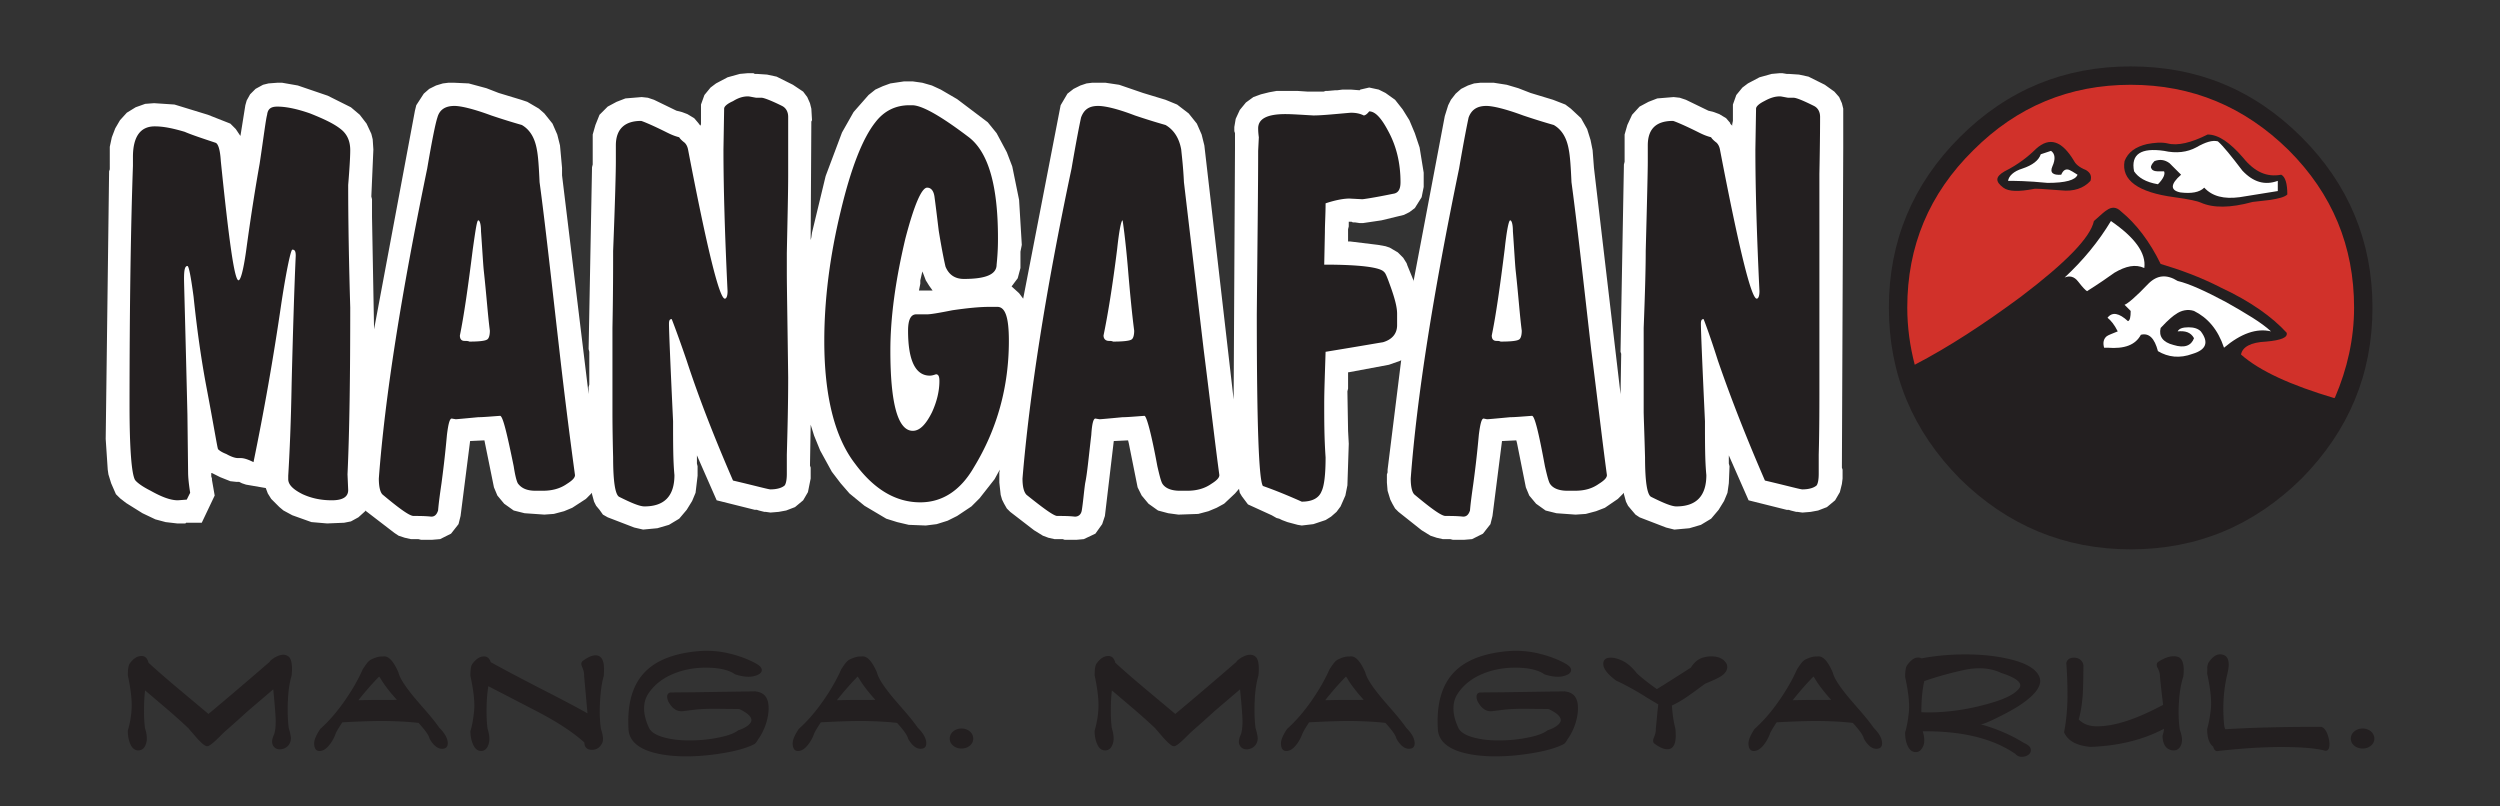 <svg xmlns="http://www.w3.org/2000/svg" height="74.347" width="230.56" xml:space="preserve"><rect width="100%" height="100%" fill="#333333" stroke="none"/><defs><clipPath id="a" clipPathUnits="userSpaceOnUse"><path d="M0 0h1729v557.559H0Z"/></clipPath></defs><g clip-path="url(#a)" transform="matrix(.133 0 0 -.133 9.748 80.28)"><path style="fill:#fff;fill-opacity:1;fill-rule:nonzero;stroke:none" d="m566.277 415.391.953-2.364 1.422-3.781L571 405.48l2.367-3.312h-9.445l.945 4.727v2.351l1.41 6.145zm625.813 129.425-11.35 5.653-6.6 1.426-7.09.468h-1.42l-2.84.469h-2.35l-5.21-.469-8.49-2.363-8.03-4.246-3.78-2.844-4.25-5.183-2.35-6.614v-11.347l-.48-2.352v-.949l-.96.949-.44.469v.469l-2.84 3.308-4.72 2.832-3.8 1.418-3.77.945-15.59 7.559-4.25 1.418-4.23.469-11.36-.938-6.12-2.375-6.16-3.3-5.19-5.665-3.3-7.089-1.89-6.602v-18.906l-.48-1.883-2.35-129.883.47-1.406-.47-28.82v.949l-18.42 156.797-.94 12.285-1.43 7.09-2.36 7.547-4.25 7.558-7.08 6.613-3.78 2.84-8.51 3.301-15.583 4.727-8.496 3.3-8.028 2.375-8.972 1.407h-9.446l-4.257-.469-4.258-1.426-4.727-2.355-3.769-3.309-3.301-4.25-1.895-3.777-2.363-7.559-21.719-114.766v.934l-4.257 10.395-.469 1.425-2.363 3.778-3.77 3.769-5.664 3.313-2.844.945-5.203.938-19.348 2.363h-1.429v8.496l.48 1.906v3.297h1.879l.953-.465h1.418l3.305-.48h2.351l12.754 1.886 15.586 3.778 3.789 1.894 3.77 2.825 4.734 7.558 1.418 7.098v9.902l-2.832 17.481-3.32 9.922-3.77 8.976-4.714 7.559-5.208 6.609-6.613 4.727-4.715 2.355-6.621 1.414-6.133-1.414-.476-.48-6.145.48h-5.66l-3.777-.48H852.5l-5.191-.469h-1.418l-1.422-.469h-10.86l-7.089.469h-14.641l-5.199-.938-5.66-1.414-5.2-1.894-5.191-3.781-4.246-5.184-2.832-6.145-.953-5.671v-2.832l.472-1.418v-10.391l-.941-174.285-20.309 176.179-1.886 7.559-3.313 7.551-5.668 7.078-8.023 6.152-8.043 3.301-15.575 4.727-16.535 5.675-9.437 1.407h-9.449l-3.778-.469-4.254-1.426-4.722-2.355-4.246-3.309-4.723-8.027-25.977-134.133-2.832 3.781L628.16 405l4.25 5.676 1.891 7.078v11.34l.937 4.715-1.879 31.171-4.722 23.157-3.789 9.91-7.078 13.223-6.137 7.558-21.25 16.055-11.344 6.613-6.141 2.832-6.621 1.895-6.609.937h-6.137l-9.437-1.406-5.203-1.895-5.192-2.363-4.719-3.769-10.39-11.817-8.028-14.172-11.343-30.222-9.449-39.2-.469-3.3-.473-1.895.473 82.176.469.949-.469 8.027-.949 3.778-1.883 4.25-2.84 3.777-7.082 4.738-11.328 5.653-6.61 1.426-7.089.468h-1.422l-.938.469h-4.25l-5.199-.469-8.5-2.363-8.031-4.246-3.77-2.844-4.258-5.183-2.375-6.614v-13.699l-.468-.949-1.411 1.887-2.828 3.308-4.73 2.832-3.77 1.418-3.789.945-15.582 7.559-4.238 1.418-4.262.469-11.328-.938-6.141-2.375-6.14-3.3-5.668-5.665-2.844-7.089-1.879-6.602v-20.789l-.476-1.895-2.364-126.086.473-1.902v-22.668l-.473-1.883v-5.675.949l-18.418 151.609v5.188l-1.421 15.593-1.891 7.559-3.301 7.551-5.668 7.078-3.769 3.312-8.043 4.715-4.239 1.426-15.589 4.727-8.512 3.3-12.278 3.313-9.91.469h-4.261l-3.77-.469-4.719-1.426-4.73-2.355-3.778-3.309-5.203-8.027-.929-3.782-28.34-151.601-1.422 77.922v12.285l-.469 1.883 1.41 32.59-.468 7.089-.942 3.778-3.308 7.082-4.719 6.14-6.145 5.196-16.058 8.019-20.781 7.09-10.86 1.895h-3.308l-6.129-.469-3.789-.938-5.192-2.843-3.777-3.778-2.364-4.257-.937-3.301-3.32-20.782v-.468l-.469.468-2.832 4.247-3.781 3.781-15.582 6.14-23.149 7.09-14.168.938-6.144-.469-6.606-2.363-6.14-3.778-4.72-5.195-3.308-5.664-2.355-6.152-1.426-6.614V486.23l-.473-1.406L0 299.211l1.41-21.262.48-3.301 1.891-6.14 3.301-7.57 2.84-2.821 4.246-3.301 11.34-7.082 8.96-4.257 7.09-1.895 8.032-.937h5.668l.472.476h10.864L75.57 260l-1.898 10.871v.938l-.473 1.425v2.364h.473l5.68-2.844 7.078-2.82 4.25-.469h1.89l1.887-.957 2.832-.949 13.703-2.364 1.418-3.769 2.36-3.778 5.668-5.664 2.832-2.363 6.148-3.312 13.223-4.727 10.859-.937 11.797.476 4.73.93 5.192 2.844 4.722 4.246v.48l20.317-15.598 2.832-1.882 4.25-1.407 4.254-.957h5.199l1.879-.48h7.558l5.661.48 7.566 3.778 5.191 6.613 1.422 5.672 6.61 51.953 9.918.469 6.613-32.586 2.371-5.676 4.707-5.664 6.621-4.715 7.551-1.887 13.699-.957 6.61.481 7.089 1.883 5.661 2.363 9.449 6.144 3.777 3.778.477.48v-.968l1.414-5.184 1.422-2.832 2.363-2.832 2.359-3.313 3.309-1.882 18.418-7.083 6.133-1.414 9.918.938 8.031 2.352 7.09 4.257 5.191 6.145 3.777 6.133 2.372 5.683 1.402 11.797v6.621l-.461 1.875v5.672l13.691-31.172 26.446-6.609h1.422l1.418-.469 3.773-.949h.949l3.301-.469 5.672.469 5.187.949 6.149 2.363 5.66 4.715 3.309 5.672 1.89 9.438v7.558l-.476 1.426.476 28.34 2.363-7.551 4.247-10.398 8.042-14.641 6.129-8.035 6.145-7.082 10.383-8.504 15.125-8.977 7.547-2.363 8.031-1.894 11.812-.469 7.547.949 7.571 2.371 6.613 3.301 9.914 6.613 5.664 5.664 10.387 13.223 2.84 5.203.933 1.406-.465-1.875v-7.078l.934-8.527.957-3.301 1.414-2.832 1.887-3.309 2.363-2.355 16.539-12.742 6.137-3.789 3.773-1.407 4.25-.957h5.668l1.422-.48h8.031l5.199.48 8.02 3.778 4.723 6.613 1.886 5.672 6.149 51.953 9.914.469.476-1.895 6.145-30.691 2.816-5.676 4.731-5.664 6.613-4.715 7.09-1.887 7.078-.957 13.695.481 7.09 1.883 5.664 2.363 5.2 2.832 7.55 7.09 2.836 3.301v-.469l.477-2.352 1.414-2.375 4.254-5.672 16.527-7.55 3.301-1.883 1.891-.481 1.89-.937 3.778-1.426 7.082-1.894 2.832-.469 8.035.949 8.504 2.84 3.777 2.355 3.785 3.309 2.817 3.781 3.32 7.547 1.41 7.078.949 28.82-.48 8.973-.469 27.395.469 1.886v11.336h.48l27.875 5.207 8.02 2.832.468.477-9.445-76.055v-1.875l-.476-1.426v-5.652l.476-5.684 1.887-6.144 1.426-2.832 1.882-3.309 2.364-2.355 16.062-12.742 6.145-3.789 4.25-1.407 4.234-.957h5.207l1.875-.48h7.571l5.664.48 7.554 3.778 5.207 6.613 1.407 5.672 6.601 51.953 9.922.469.488-1.895 6.133-30.691 2.356-5.676 4.734-5.664 6.602-4.715 7.562-1.887 13.22-.957 7.09.481 7.08 1.883 6.14 2.363 8.99 6.144 3.77 3.778.46.48v-.968l1.42-5.184 1.42-2.832 2.36-2.832 2.83-3.313 2.83-1.882 18.42-7.083 5.68-1.414 10.4.938 8.02 2.352 7.07 4.257 5.2 6.145 3.78 6.133 2.36 5.683.94 6.602.5 11.816-.5 1.875v5.672l13.71-31.172 26.44-6.609h1.42l1.43-.469 3.77-.949h.93l3.32-.469 5.67.469 5.19.949 6.14 2.363 5.67 4.715 3.31 5.672 1.41 5.656.47 3.782v6.14l-.47 1.418.93 221.981v26.925l-.93 3.778-1.89 4.25-3.31 3.777-6.6 4.738"/><path style="fill:#231f20;fill-opacity:1;fill-rule:nonzero;stroke:none" d="M970.098 430.977c1.425 13.234 2.832 19.835 3.789 19.835.937 0 1.883-2.363 1.883-7.55.949-13.223 1.418-22.196 1.886-26.922 1.895-17.012 2.832-31.172 4.258-42.043 0-3.777-.957-5.652-1.894-6.121-1.407-.957-5.665-1.43-12.754-1.43-.938.473-1.883.473-2.832.473-2.356 0-3.321 1.426-3.321 3.769 2.852 13.7 5.684 33.543 8.985 59.989m34.002 85.957a460.25 460.25 0 0 0-21.241 6.621c-12.761 4.718-21.257 6.601-25.515 6.601-6.602 0-10.391-2.82-12.278-8.027-.933-4.246-3.296-16.055-6.609-35.418-17.949-86.895-29.277-158.223-33.535-214.902 0-5.657.945-9.903 2.832-11.34 11.34-9.442 18.43-14.629 21.269-14.629 3.77 0 8.02 0 12.266-.477 2.363 0 3.777 1.414 4.727 4.258.468 5.664 1.418 12.285 2.351 18.887.949 7.09 2.375 17.937 3.781 33.543.957 7.551 1.895 11.328 3.313 11.328l2.359-.477c.95 0 6.145.477 16.067 1.414 3.301 0 8.496.469 15.117.95 1.875 0 4.707-11.809 8.976-34.942 1.415-6.144 2.35-9.933 3.3-11.816 1.88-3.313 6.13-5.196 12.27-5.196h5.2c6.61 0 11.82 1.415 16.52 4.715 3.79 2.364 5.69 4.25 5.69 6.153-2.83 20.781-6.16 49.59-10.88 86.906-5.67 49.59-9.9 88.32-13.69 116.18-.47 10.382-.94 17.949-1.89 22.668-1.41 8.027-4.71 13.699-10.4 17M876.113 526.379c-1.406-1.887-2.832-2.824-3.769-2.824-2.84 1.406-5.672 1.886-8.985 1.886-11.328-.949-19.839-1.886-25.972-1.886-8.504.468-14.649.937-19.367.937-12.75 0-18.887-3.301-18.887-9.91 0-.48 0-2.844.469-6.152l-.469-9.434c0-24.562-.473-62.355-.945-113.351 0-76.043 1.414-115.254 4.253-119.024 9.438-3.309 18.418-7.09 26.911-10.867 7.089 0 11.82 2.363 13.699 7.09 1.89 3.777 2.84 11.804 2.84 23.601-.95 13.703-.95 25.989-.95 37.325 0 8.496.469 20.304.95 35.89 25.964 4.246 39.199 6.61 39.675 6.61 6.614 1.906 9.914 6.152 9.914 11.808v8.027c0 4.258-1.418 9.922-4.25 17.957-2.363 6.614-3.781 10.391-4.726 10.86-2.356 3.312-16.524 5.187-41.563 5.187l.469 22.676c0 5.664.481 12.285.481 19.832 7.078 2.363 12.746 3.313 16.519 3.313l8.977-.469c.468 0 7.558.937 21.269 3.777 3.77.461 5.188 3.301 5.188 8.028 0 13.222-2.844 25.039-8.508 35.422-4.727 8.972-8.965 13.691-13.223 13.691M705.141 450.812s1.89-11.796 3.781-34.472c1.422-17.012 2.836-31.172 4.246-42.043 0-3.777-.945-5.652-1.879-6.121-1.422-.957-6.148-1.43-12.758-1.43-.953.473-1.89.473-2.832.473-2.359 0-3.789 1.426-3.789 3.769 2.852 13.7 6.152 33.543 9.453 59.989 1.414 13.234 2.836 19.835 3.778 19.835m8.496 72.743c-12.274 4.718-20.778 6.601-25.489 6.601-6.621 0-9.918-2.82-11.82-8.027-.937-4.246-3.297-16.055-6.605-35.418-18.422-86.895-29.285-158.223-34.004-214.902 0-5.657.941-9.438 2.832-11.34 11.808-9.442 18.89-14.629 21.25-14.629 4.246 0 8.031 0 12.277-.477 2.36 0 4.25 1.414 4.734 4.258.938 5.664 1.418 12.285 2.348 18.887 1.422 6.601 2.367 17.469 4.258 33.543.473 7.551 1.41 11.328 2.832 11.328l2.832-.477c.945 0 6.148.477 16.059 1.414 3.312 0 8.496.469 15.117.95 1.414 0 4.722-11.809 8.972-34.942 1.418-6.144 2.372-9.933 3.309-11.816 1.879-3.313 6.145-5.196 12.281-5.196h5.192c6.14 0 11.808 1.415 16.527 4.715 3.781 2.364 5.672 4.25 5.672 6.153-2.832 20.781-6.141 49.59-10.863 86.906l-13.696 116.18c-.484 10.382-1.422 17.949-1.89 22.668-1.422 8.027-5.2 13.699-10.875 17a468.13 468.13 0 0 0-21.25 6.621M557.32 530.637c-9.449 0-17.48-3.782-23.621-11.809-8.969-11.336-17.011-32.117-24.09-61.875-7.547-31.172-11.328-61.406-11.328-89.734 0-37.785 7.078-66.602 21.25-85.02 13.219-17.941 28.34-26.914 45.336-26.914 15.113 0 27.863 8.027 37.313 24.559 16.062 26.445 24.09 55.734 24.09 87.375 0 16.062-2.36 23.609-8.028 23.609h-5.199c-7.555 0-16.063-.933-25.981-2.359-9.441-1.887-15.113-2.824-17.46-2.824h-7.559c-3.781 0-5.672-3.79-5.672-11.348 0-20.77 5.188-31.16 15.109-31.16 1.418 0 2.84.468 4.25.937 1.891 0 2.372-1.886 2.372-4.726 0-7.082-1.903-14.641-5.204-21.719-4.246-8.496-8.5-12.758-13.23-12.758-10.387 0-15.574 18.899-15.574 55.734 0 23.614 3.777 49.59 10.375 77.454 6.152 23.613 11.343 35.429 15.133 35.429 2.832 0 4.718-2.363 5.187-7.09.469-3.3 1.41-10.859 2.832-22.668 2.359-14.636 4.25-23.144 4.719-25.027 2.371-5.676 6.621-8.508 12.758-8.508 15.59 0 22.672 3.301 22.672 9.914.941 8.985.941 15.125.941 18.426 0 36.367-6.609 59.981-20.781 70.371-19.36 14.649-32.118 21.731-38.731 21.731h-1.879M254.57 430.977c1.891 13.234 2.832 19.835 3.782 19.835.941 0 1.886-2.363 1.886-7.55.946-13.223 1.422-22.196 1.891-26.922 1.879-17.012 2.832-31.172 4.254-42.043 0-3.777-.953-5.652-1.903-6.121-1.41-.957-5.664-1.43-12.269-1.43-.949.473-2.363.473-3.309.473-2.363 0-3.3 1.426-3.3 3.769 2.816 13.7 5.66 33.543 8.968 59.989m46.289 46.289c-.468 10.382-.949 17.949-1.89 22.668-1.43 8.027-4.731 13.699-10.391 17a463.592 463.592 0 0 0-21.25 6.621c-12.758 4.718-21.258 6.601-25.508 6.601-6.609 0-10.398-2.82-11.808-8.027-1.414-4.246-3.782-16.055-7.082-35.418-17.95-86.895-29.293-158.223-33.539-214.902 0-5.657.953-9.903 2.839-11.34 11.329-9.442 18.411-14.629 21.25-14.629 3.782 0 8.028 0 12.282-.477 2.359 0 3.777 1.414 4.718 4.258.473 5.664 1.411 12.285 2.372 18.887.937 7.09 2.359 17.937 3.769 33.543.938 7.551 1.891 11.328 3.313 11.328l2.824-.477c.472 0 5.66.477 15.594 1.414 3.308 0 8.5.469 15.109.95 1.891 0 4.719-11.809 9.449-34.942.953-6.144 1.879-9.933 2.832-11.816 2.367-3.313 6.137-5.196 12.278-5.196h5.187c6.152 0 11.813 1.415 16.535 4.715 3.778 2.364 5.668 4.25 5.668 6.153a3895.985 3895.985 0 0 0-10.859 86.906c-5.668 49.59-9.91 88.32-13.692 116.18M119.02 529.688c-4.25 0-6.61-1.415-7.09-5.665-.938-3.308-2.352-15.117-5.192-34.003-2.359-13.231-5.668-33.067-9.449-60.926-1.887-13.223-3.777-19.848-5.191-19.848-2.84 0-6.61 27.395-12.278 82.66-.468 8.028-1.89 12.274-3.78 12.754-9.923 3.301-17 5.672-21.259 7.547-8.023 2.375-14.64 3.781-20.781 3.781-9.918 0-15.11-7.082-15.11-21.25v-6.133c-1.421-40.156-2.363-95.41-2.363-166.261 0-29.754 1.414-47.235 3.782-51.473.941-1.406 4.25-4.25 10.863-7.559 7.558-4.25 13.695-6.613 18.887-6.613l6.144.469 2.367 4.738c-.949 6.121-1.43 10.848-1.43 14.168l-.472 40.137c-1.41 59.512-2.355 90.684-2.355 93.984 0 5.676.468 8.977 2.355 8.977.953 0 2.371-7.094 4.258-21.25 2.363-22.668 5.191-42.512 8.504-60.461 5.668-29.746 8.03-44.871 8.5-45.34.468-.469 1.89-1.875 5.668-3.312 3.312-1.883 6.133-2.832 8.035-2.832h1.879c2.367 0 5.199-.938 8.976-2.821 7.09 34.473 13.696 71.309 19.364 110.516 3.777 24.562 6.609 36.836 7.566 36.836 1.883 0 2.352-1.414 2.352-4.258-.942-20.77-1.883-50.527-2.829-88.32-.48-27.391-1.421-48.653-2.371-64.227v-2.363c0-3.781 3.317-7.082 9.93-10.402 6.141-2.821 12.738-4.239 20.312-4.239 7.547 0 11.329 2.363 11.329 7.09l-.469 10.859c1.41 30.696 1.89 69.426 1.89 115.715-1.421 48.653-1.421 76.981-1.421 85.008.941 11.34 1.421 19.844 1.421 24.094 0 6.609-2.359 11.336-6.613 14.637-4.73 3.781-11.812 7.089-21.261 10.859-9.446 3.312-16.997 4.727-22.668 4.727M1188.78 522.598c0 3.312-1.42 6.144-4.25 7.558-7.56 3.782-12.28 5.676-14.17 5.676h-3.78c-2.83.469-4.72.945-5.67.945-3.29 0-6.61-.945-10.86-3.308-3.78-1.887-5.67-3.781-5.67-5.196l-.47-28.339c0-25.969.93-59.036 2.83-98.235 0-3.777-.94-5.195-1.9-5.195-3.77 0-12.27 34.473-25.5 103.43-.45 2.371-1.41 3.777-2.35 4.726-1.9 1.414-3.31 2.832-3.79 3.77-3.77.957-6.61 2.371-8.49 3.308-11.33 5.676-17.46 8.028-17.96 8.028-11.8 0-17.45-5.664-17.45-16.993v-11.347c0-6.133-.49-26.446-1.43-61.864 0-11.328-.47-29.277-1.42-53.371v-58.093c0-2.832.46-13.692.95-31.653 0-16.511 1.41-25.976 4.24-27.383 8.52-4.246 14.18-6.609 17.48-6.609 13.7 0 20.79 7.078 20.79 21.727-.96 9.914-.96 22.187-.96 37.304-1.88 40.149-2.82 62.813-2.82 67.539 0 2.356.46 3.313 1.88 3.313 0 0 3.79-9.445 9.92-28.809 9.45-27.406 20.31-54.797 32.6-83.136 16.05-3.77 24.55-6.133 25.97-6.133 5.2 0 8.5 1.418 9.93 2.82.93 1.43 1.4 4.262 1.4 8.031v13.231c.47 16.531.47 34.484.47 53.379V482.93c.48 24.093.48 36.836.48 39.668M473.242 522.598c0 3.312-1.422 6.144-4.254 7.558-7.558 3.782-12.75 5.676-14.168 5.676h-3.781c-2.832.469-4.723.945-5.668.945-3.293 0-6.609-.945-10.383-3.308-4.246-1.887-6.148-3.781-6.148-5.196l-.473-28.339c0-25.969.953-59.036 2.844-98.235 0-3.777-.941-5.195-1.891-5.195-3.769 0-12.277 34.473-25.504 103.43-.476 2.371-1.414 3.777-2.367 4.726-1.879 1.414-3.301 2.832-3.769 3.77-3.778.957-6.621 2.371-8.508 3.308-11.328 5.676-17.473 8.028-17.942 8.028-11.328 0-17.48-5.664-17.48-16.993v-11.347c0-6.133-.469-26.446-1.891-61.864 0-11.328 0-29.277-.468-53.371v-58.093c0-2.832 0-13.692.468-31.653 0-16.511 1.422-25.976 4.25-27.383 8.508-4.246 14.168-6.609 17.481-6.609 13.699 0 20.781 7.078 20.781 21.727-.941 9.914-.941 22.187-.941 37.304-1.903 40.149-2.84 62.813-2.84 67.539 0 2.356.469 3.313 1.898 3.313 0 0 3.762-9.445 10.383-28.809 8.969-27.406 19.84-54.797 32.117-83.136 16.051-3.77 24.563-6.133 25.973-6.133 5.199 0 8.496 1.418 9.918 2.82.941 1.43 1.422 4.262 1.422 8.031v13.231c.469 16.531.941 34.484.941 53.379-.472 38.73-.941 62.812-.941 72.734v13.692c.469 23.613.941 41.554.941 54.785v39.668"/><path style="fill:#d1312a;fill-opacity:1;fill-rule:nonzero;stroke:none" d="M1517.97 276.543c31.64 31.172 47.23 69.414 47.23 113.82 0 44.395-15.59 82.176-47.23 113.817-31.65 31.183-69.43 46.758-113.82 46.758-44.38 0-82.18-15.575-113.82-46.758-31.65-31.641-47.24-69.422-47.24-113.817 0-44.406 15.59-82.648 47.24-113.82 31.64-31.648 69.44-47.246 113.82-47.246 44.39 0 82.17 15.598 113.82 47.246"/><path style="fill:#231f20;fill-opacity:1;fill-rule:nonzero;stroke:none" d="M1559.06 390.363c0-21.718-4.72-42.511-13.23-62.343l-.47-.469c-30.22 8.972-51.95 18.887-64.7 30.222.94 5.196 6.61 8.497 17.48 8.973 10.38.949 15.1 2.832 14.16 6.145-9.92 10.859-25.03 21.718-45.35 31.171-14.63 7.551-29.27 12.747-42.02 16.524-7.57 15.586-17.01 27.863-27.4 36.367-3.3 3.313-6.61 3.313-9.91.949-.94-.468-3.78-2.832-8.97-7.558-2.36-11.328-19.38-28.809-50.54-52.422-25.51-18.899-50.08-34.953-73.7-47.227-3.3 12.743-5.17 25.965-5.17 39.668 0 42.508 15.1 78.875 45.81 109.102 30.22 30.223 66.58 45.351 109.1 45.351 42.51 0 78.87-15.128 109.57-45.351 30.23-30.227 45.34-66.594 45.34-109.102m-36.36-118.554c32.57 33.062 49.12 72.265 49.12 118.554 0 45.809-16.55 85.489-49.12 118.067-33.07 33.066-72.27 49.129-118.55 49.129-45.82 0-85.49-16.063-118.54-49.129-32.6-32.578-49.13-72.258-49.13-118.067 0-46.289 16.53-85.492 49.13-118.554 33.05-32.59 72.72-49.121 118.54-49.121 46.28 0 85.48 16.531 118.55 49.121"/><path style="fill:#231f20;fill-opacity:1;fill-rule:nonzero;stroke:none" d="M1508.52 482.461c-9.91-1.895-18.42 1.887-26.44 11.809-8.97 10.39-17.01 16.062-24.57 16.062-11.33-5.672-20.78-8.027-27.86-6.152-4.24.949-8.97.48-14.17-.469-8.03-1.895-13.21-5.664-15.58-11.805-2.37-13.222 9.44-21.73 34.48-25.039 10.39-1.406 16.53-2.824 18.41-3.769 8.51-3.789 20.32-3.789 35.9.476.47 0 4.25.469 12.27 1.406 5.67.95 9.93 1.887 11.81 3.782 0 7.558-1.4 12.273-4.25 13.699"/><path style="fill:#fff;fill-opacity:1;fill-rule:nonzero;stroke:none" d="M1464.6 505.598c-3.78.957-8.51-.469-15.11-4.25-6.14-3.301-13.7-4.246-22.2-2.352-16.06 2.352-23.14-2.363-20.79-14.172 2.84-4.258 8.03-7.558 16.55-8.972 3.77 3.777 5.19 7.078 4.24 8.972h-4.72c-2.37 0-3.78.949-4.26 2.356-.47.957.48 2.84 2.37 4.726 3.77 1.414 7.07.946 10.37-1.418l8.05-8.027c-7.56-6.609-7.56-10.859-.49-12.285 7.57-.938 13.25 0 16.55 3.312 5.66-6.144 13.71-8.027 24.55-6.621 5.68.957 14.65 2.371 26.45 4.258v7.078c-8.97-3.301-17-.937-24.56 7.09-7.56 9.922-13.22 17.012-17 20.305"/><path style="fill:#231f20;fill-opacity:1;fill-rule:nonzero;stroke:none" d="M1376.29 478.203c.94 3.313 0 5.664-3.31 7.57-4.73 1.875-7.08 4.247-8.04 6.133-8.49 14.168-16.99 17-26.44 8.496-5.2-5.187-12.29-10.859-21.74-15.578-6.6-3.789-6.6-7.078-.94-11.336 3.79-2.832 10.87-2.832 20.79-.949.94.469 7.55 0 19.37-.937 8.49-.946 15.58 1.406 20.31 6.601"/><path style="fill:#fff;fill-opacity:1;fill-rule:nonzero;stroke:none" d="M1319.13 478.203c4.26 0 13.21 0 27.39-1.414 12.29 0 19.38 1.895 20.78 5.672-2.83 1.887-4.72 2.832-5.67 3.312-2.36.938-4.25 0-5.65-3.312-5.67-.469-8.03 1.406-6.16 5.676 2.37 5.183 1.9 8.965-.93 10.859l-7.09-2.363c-1.41-4.25-5.67-7.559-12.76-9.922-6.14-1.887-9.43-5.195-9.91-8.508M1413.59 417.754c1.42 10.391-6.61 21.262-23.14 32.59-8.5-14.172-19.38-27.395-32.12-39.192 3.3 1.407 6.61.926 9.44-2.84 3.3-4.25 5.21-6.144 6.16-6.613.46.469 7.07 4.25 18.89 12.754 8.02 4.719 14.63 6.133 20.77 3.301M1501.45 373.828c-6.63 6.145-17.02 12.277-31.18 20.313-14.18 7.558-25.5 12.754-33.54 14.64-7.56 4.715-14.16 4.246-20.3-1.886-8.51-8.973-14.16-13.7-16.53-14.649l4.25-4.25c0-4.246-.48-6.617-1.88-7.078-6.16 5.664-10.88 6.613-14.18 2.363 2.36-1.902 4.73-4.726 7.09-9.453-3.3-1.406-6.16-2.351-7.56-3.308-2.37-1.875-2.83-4.727-1.89-8.02h2.36c11.81-.938 19.36 1.887 23.14 8.977 5.66 1.414 9.45-2.364 11.82-11.348 7.09-4.238 15.09-5.195 24.07-1.875 9.45 2.832 11.36 8.016 5.67 15.574-1.88 1.895-4.72 2.832-8.49 2.832-4.26 0-6.62-.937-7.57-2.832 5.2.469 8.97-.469 11.34-4.715-1.89-5.207-6.61-7.082-14.16-4.726-7.57 1.883-10.39 6.133-8.98 11.804 5.66 6.145 9.45 8.977 10.39 9.454 3.78 2.824 8.49 3.781 12.75 2.351 9.44-4.715 16.53-12.742 20.8-25.496 11.79 9.922 22.65 13.691 32.58 11.328"/><path style="fill:#231f20;fill-opacity:1;fill-rule:nonzero;stroke:none" d="M26.586 111.621c-.078-4.766.168-9.043.648-12.84.895-2.754 1.293-5.168 1.293-7.265 0-1.868-.398-3.489-1.129-5.012-.89-1.863-2.18-2.91-3.878-3.152-2.907-.489-5.172 1.132-6.625 4.754-1.051 2.675-1.614 5.663-1.536 8.898 1.782 6.133 2.668 12.109 2.668 17.851 0 5.243-.886 12.04-2.668 20.45 0 4.273.407 6.933 1.297 8.152 2.336 3.313 4.922 5.09 7.672 5.246 2.746.242 4.524-1.289 5.336-4.609 5.89-5.403 12.758-11.391 20.68-18.008l20.925-17.531c9.532 7.922 23.668 19.875 42.415 36.113.16.559 1.125 1.445 2.988 2.668l.48.476c0-.078 0-.078.082-.156 2.18 1.289 4.204 1.946 5.903 1.946 1.211 0 2.336-.325 3.308-.981 1.856-1.207 2.75-4.117 2.75-8.883 0-1.289-.086-2.746-.246-4.433-1.371-4.778-2.344-10.598-2.586-17.461-.164-2.102-.164-4.356-.164-6.789 0-4.356.246-8.477.731-12.274a44.835 44.835 0 0 0 1.371-5.664c.648-3.625-1.207-7.187-4.524-8.476-1.211-.489-2.175-.645-3.07-.645-3.148 0-5.332 2.344-5.332 5.332 0 1.375.484 3.153 1.457 5.176.727 2.41 1.051 5.32 1.051 8.808 0 3.465-.571 10.887-1.695 22.293l-16.563-14.14c-2.75-2.352-7.434-6.785-14.3-12.762l-2.587-2.266c-1.375-1.222-3.23-3.234-5.898-5.734-3.07-2.91-5.172-4.453-6.305-4.531-1.367-.164-3.629 1.621-7.023 5.344-.805.886-2.907 3.3-6.223 7.187-4.363 4.109-8.969 8.231-13.816 12.43L27.32 124.871c-.488-3.875-.734-8.316-.734-13.25M175.238 118.086l9.047.156h10.102c1.699 0 4.203 0 7.511.086-4.679 5.18-8.238 9.77-10.742 13.813-.566 1.054-1.129 1.777-1.531 2.351l-.168-.164c-4.437-4.523-9.207-9.933-14.219-16.242zM159.57 95.215c-1.05-2.988-2.504-5.645-4.203-7.82-2.262-2.989-4.605-4.532-7.109-4.532-2.344 0-3.555 1.621-3.719 4.93-.082 2.512 1.297 5.976 4.285 10.41 5.738 5.109 11.391 11.563 16.805 19.317 5.09 7.277 9.371 14.621 12.683 22.14 1.293 1.856 2.098 3.145 2.583 3.719 1.136 1.523 2.265 2.5 3.316 2.988 3.148 1.524 5.73 2.18 7.996 2.024.32.078.645.078.969.078 3.312 0 6.625-3.723 9.855-11.242.891-3.946 5.012-10.254 12.442-18.985 2.746-3.23 5.496-6.297 8.16-9.441 3.148-3.723 5.73-6.953 7.676-9.785 3.957-3.957 5.898-7.59 5.898-10.743 0-2.5-1.211-3.789-3.715-3.867-3.156-.175-6.144 2.176-8.887 6.942-.488 2.343-3.074 5.976-7.679 10.988-6.379.723-13.328 1.133-21.004 1.285-7.754.168-18.34-.152-31.828-.887-2.106-3.144-3.641-5.656-4.524-7.52M264.109 112.996c-.078-5.328.086-10.184.649-14.617.89-2.754 1.297-5.176 1.297-7.195 0-1.856-.407-3.555-1.133-5.09-.891-1.863-2.184-2.91-3.801-3.153-2.906-.402-5.086 1.211-6.543 4.852-1.125 2.668-1.695 5.656-1.695 8.809 1.215 3.8 2.019 8.554 2.586 14.21a43.78 43.78 0 0 1 .16 3.563c0 5.246-.887 12.031-2.746 20.598 0 4.273.402 6.941 1.293 8.152 2.265 3.164 4.769 5.012 7.429 5.266 2.668.312 4.45-1.055 5.415-3.965 7.191-3.957 18.335-9.934 33.527-17.774 14.785-7.519 26.015-13.418 33.531-17.699l-2.344 26.02c.078 2.019-.406 3.953-1.296 5.976-.399.887-.649 1.699-.649 2.254 0 .891.406 1.621 1.141 2.199 3.386 2.489 6.297 3.789 8.718 3.789 3.961 0 5.899-3.234 5.899-9.613 0-1.383-.078-2.906-.16-4.605-1.371-4.602-2.184-10.422-2.59-17.532-.16-3.066-.238-5.253-.238-6.464 0-4.442.238-8.641.808-12.598.649-2.02 1.129-3.875 1.367-5.664.246-1.7.086-3.145-.48-4.356-1.535-3.156-3.961-4.765-7.274-4.687-3.308.078-5.003 1.777-5.085 5.09-7.43 6.707-18.016 13.816-32.075 21.16-7.593 3.965-19.144 9.941-34.5 17.863-.718-4.531-1.125-9.457-1.211-14.789M450.73 124.141c6.543-.723 9.458-5.164 8.887-13.563-.238-3.234-.965-6.711-2.344-10.43-1.367-3.632-3.062-6.777-4.918-9.289-.57-1.132-1.296-2.175-2.265-3.066-5.332-2.832-13.25-5.09-23.836-6.707-8.641-1.367-16.969-2.023-24.883-1.945-9.367.078-17.289 1.222-23.672 3.242-9.691 3.144-14.777 8.398-15.183 15.586-.078 1.699-.161 3.554-.161 5.422 0 15.261 4.036 26.902 12.118 34.804 7.593 7.52 19.3 12.129 34.812 13.739 2.512.246 4.934.41 7.195.41 5.25 0 10.422-.567 15.512-1.778 7.188-1.699 13.492-4.043 18.738-6.953 2.829-1.535 4.208-3.066 4.208-4.609 0-1.524-1.215-2.82-3.633-3.699a15.894 15.894 0 0 0-5.493-.977c-2.75 0-5.902.567-9.374 1.688-4.118 2.91-10.422 4.453-18.825 4.609-8.402.168-15.996-1.121-22.867-3.797-7.914-3.066-14.058-7.676-18.258-13.898-2.179-3.145-3.148-6.621-3.148-10.575 0-4.132 1.133-8.566 3.39-13.418 1.536-3.312 5.821-5.734 12.844-7.265 4.774-1.055 9.942-1.543 15.516-1.469 6.058 0 11.797.5 17.289 1.469 7.109 1.289 12.762 2.832 16.156 5.488 6.305 2.098 9.207 4.93 9.207 7.11 0 2.507-2.824 5.019-8.394 7.675-5.582.078-10.184.078-13.66.157-7.028.086-12.602-.079-16.801-.559-1.532-.156-4.446-.566-8.481-1.047-3.722-.496-7.031 1.293-9.621 5.57-1.051 1.543-1.449 3.145-1.449 4.532 0 1.445.726 2.41 2.102 2.82 3.792.09 9.128.09 15.917.168l43.375.633v-.078M507.043 118.086l9.047.156h10.101c1.696 0 4.2 0 7.508.086-4.679 5.18-8.234 9.77-10.738 13.813-.566 1.054-1.129 1.777-1.535 2.351l-.16-.164c-4.446-4.523-9.215-9.933-14.223-16.242zm-15.672-22.871c-1.051-2.988-2.504-5.645-4.203-7.82-2.262-2.989-4.606-4.532-7.109-4.532-2.344 0-3.555 1.621-3.715 4.93-.082 2.512 1.293 5.976 4.281 10.41 5.738 5.109 11.391 11.563 16.809 19.317 5.086 7.277 9.367 14.621 12.679 22.14 1.293 1.856 2.106 3.145 2.582 3.719 1.137 1.523 2.266 2.5 3.317 2.988 3.148 1.524 5.734 2.18 7.996 2.024.324.078.644.078.972.078 3.313 0 6.622-3.723 9.856-11.242.891-3.946 5.008-10.254 12.437-18.985 2.747-3.23 5.5-6.297 8.161-9.441 3.152-3.723 5.738-6.953 7.675-9.785 3.957-3.957 5.899-7.59 5.899-10.743 0-2.5-1.211-3.789-3.715-3.867-3.152-.175-6.145 2.176-8.887 6.942-.488 2.343-3.07 5.976-7.676 10.988-6.382.723-13.332 1.133-21.003 1.285-7.754.168-18.34-.152-31.832-.887-2.102-3.144-3.637-5.656-4.524-7.52M585.254 91.426c0 4.199 3.957 7.031 8.152 7.031 4.289 0 8.16-2.832 8.16-7.031 0-4.11-3.871-6.864-8.16-6.864-4.195 0-8.152 2.754-8.152 6.864M696.977 111.621c-.079-4.766.168-9.043.652-12.84.887-2.754 1.289-5.168 1.289-7.265a11.35 11.35 0 0 0-1.129-5.012c-.891-1.863-2.18-2.91-3.879-3.152-2.91-.489-5.172 1.132-6.625 4.754-1.051 2.675-1.609 5.663-1.531 8.898 1.769 6.133 2.664 12.109 2.664 17.851 0 5.243-.895 12.04-2.664 20.45 0 4.273.402 6.933 1.289 8.152 2.344 3.313 4.926 5.09 7.676 5.246 2.746.242 4.523-1.289 5.332-4.609 5.894-5.403 12.761-11.391 20.679-18.008l20.93-17.531c9.531 7.922 23.668 19.875 42.41 36.113.164.559 1.129 1.445 2.992 2.668l.481.476c0-.078 0-.078.086-.156 2.176 1.289 4.195 1.946 5.894 1.946 1.211 0 2.34-.325 3.313-.981 1.855-1.207 2.75-4.117 2.75-8.883 0-1.289-.082-2.746-.246-4.433-1.371-4.778-2.348-10.598-2.586-17.461-.16-2.102-.16-4.356-.16-6.789 0-4.356.242-8.477.726-12.274a45.914 45.914 0 0 0 1.371-5.664c.649-3.625-1.211-7.187-4.519-8.476-1.211-.489-2.18-.645-3.074-.645-3.153 0-5.332 2.344-5.332 5.332 0 1.375.484 3.153 1.457 5.176.722 2.41 1.047 5.32 1.047 8.808 0 3.465-.567 10.887-1.692 22.293l-16.566-14.14c-2.746-2.352-7.43-6.785-14.297-12.762l-2.586-2.266c-1.375-1.222-3.231-3.234-5.899-5.734-3.07-2.91-5.168-4.453-6.3-4.531-1.368-.164-3.633 1.621-7.028 5.344-.804.886-2.91 3.3-6.222 7.187-4.364 4.109-8.969 8.231-13.817 12.43l-16.152 13.738c-.488-3.875-.734-8.316-.734-13.25M845.629 118.086l9.055.156h10.117c1.699 0 4.207 0 7.523.086-4.687 5.18-8.258 9.77-10.762 13.813-.566 1.054-1.132 1.777-1.535 2.351l-.168-.164c-4.449-4.523-9.222-9.933-14.23-16.242zm-15.668-22.871c-1.055-2.988-2.512-5.645-4.203-7.82-2.262-2.989-4.606-4.532-7.11-4.532-2.343 0-3.554 1.621-3.722 4.93-.078 2.512 1.301 5.976 4.289 10.41 5.734 5.109 11.39 11.563 16.805 19.317 5.089 7.277 9.367 14.621 12.679 22.14 1.297 1.856 2.102 3.145 2.586 3.719 1.137 1.523 2.274 2.5 3.32 2.988 3.161 1.524 5.747 2.18 8.012 2.024.321.078.641.078.969.078 3.316 0 6.641-3.723 9.871-11.242.898-3.946 5.02-10.254 12.449-18.985 2.746-3.23 5.5-6.297 8.164-9.441 3.157-3.723 5.735-6.953 7.676-9.785 3.957-3.957 5.899-7.59 5.899-10.743 0-2.5-1.207-3.789-3.719-3.867-3.145-.175-6.145 2.176-8.887 6.942-.488 2.343-3.074 5.976-7.668 10.988-6.394.723-13.348 1.133-21.031 1.285-7.762.168-18.367-.152-31.86-.887-2.101-3.144-3.636-5.656-4.519-7.52M1011.94 124.141c6.56-.723 9.46-5.164 8.89-13.563-.24-3.234-.97-6.711-2.33-10.43-1.38-3.632-3.08-6.777-4.94-9.289-.57-1.132-1.28-2.175-2.26-3.066-5.33-2.832-13.253-5.09-23.827-6.707-8.645-1.367-16.965-2.023-24.883-1.945-9.375.078-17.285 1.222-23.684 3.242-9.676 3.144-14.765 8.398-15.183 15.586-.078 1.699-.161 3.554-.161 5.422 0 15.261 4.043 26.902 12.122 34.804 7.597 7.52 19.296 12.129 34.824 13.739 2.5.246 4.93.41 7.18.41 5.25 0 10.437-.567 15.527-1.778 7.175-1.699 13.485-4.043 18.725-6.953 2.83-1.535 4.21-3.066 4.21-4.609 0-1.524-1.22-2.82-3.63-3.699a15.96 15.96 0 0 0-5.51-.977c-2.73 0-5.89.567-9.365 1.688-4.122 2.91-10.411 4.453-18.817 4.609-8.398.168-15.996-1.121-22.871-3.797-7.922-3.066-14.055-7.676-18.254-13.898-2.183-3.145-3.152-6.621-3.152-10.575 0-4.132 1.133-8.566 3.387-13.418 1.542-3.312 5.824-5.734 12.843-7.265 4.778-1.055 9.942-1.543 15.528-1.469 6.054 0 11.796.5 17.277 1.469 7.117 1.289 12.769 2.832 16.16 5.488 6.304 2.098 9.214 4.93 9.214 7.11 0 2.507-2.83 5.019-8.4 7.675-5.58.078-10.177.078-13.665.157-7.024.086-12.598-.079-16.797-.559-1.536-.156-4.446-.566-8.489-1.047-3.711-.496-7.019 1.293-9.605 5.57-1.059 1.543-1.457 3.145-1.457 4.532 0 1.445.73 2.41 2.098 2.82 3.8.09 9.132.09 15.917.168l43.378.633v-.078M1097.9 121.406a77.418 77.418 0 0 0-11.86-7.031c.4-6.152 1.2-11.473 2.42-16.082.15-1.691.23-3.234.23-4.602 0-6.375-1.93-9.617-5.82-9.617-2.5 0-5.4 1.297-8.79 3.797-.81.567-1.05 1.211-1.05 2.102 0 .644.16 1.453.55 2.343.89 2.02 1.38 3.965 1.3 5.977l.89 9.129c.25 3.074.57 5.656.81 7.754l-8.97 5.332v.09c-7.19 4.433-13.9 8.152-20.12 10.984-6.05 4.434-9.04 8.313-9.04 11.621 0 2.91 1.7 4.375 5.16 4.375 1.95 0 4.2-.488 6.71-1.543 3.96-1.531 7.77-4.597 11.39-9.289 3.4-3.141 8-6.785 13.9-10.984 5.25 3.234 13.16 8.234 23.59 14.941 2.18 3.477 4.93 5.899 8.23 6.875 2.03.637 4.04.891 5.9.891 4.45 0 7.85-1.301 9.94-4.121a4.89 4.89 0 0 0 1.13-3.157c0-2.996-2.1-5.488-6.22-7.586-2.66-1.386-5.65-2.675-9.04-4.043-3.8-2.753-7.44-5.5-11.24-8.156M1169.8 118.086l9.05.156h10.11c1.68 0 4.19 0 7.5.086-4.67 5.18-8.23 9.77-10.74 13.813-.55 1.054-1.13 1.777-1.52 2.351l-.17-.164c-4.45-4.523-9.22-9.933-14.23-16.242zm-15.66-22.871c-1.04-2.988-2.51-5.645-4.2-7.82-2.27-2.989-4.61-4.532-7.12-4.532-2.33 0-3.55 1.621-3.71 4.93-.08 2.512 1.3 5.976 4.28 10.41 5.74 5.109 11.4 11.563 16.81 19.317 5.08 7.277 9.36 14.621 12.67 22.14 1.31 1.856 2.12 3.145 2.59 3.719 1.14 1.523 2.26 2.5 3.31 2.988 3.16 1.524 5.74 2.18 8.01 2.024.32.078.64.078.96.078 3.32 0 6.64-3.723 9.86-11.242.9-3.946 5.01-10.254 12.44-18.985 2.74-3.23 5.5-6.297 8.16-9.441 3.16-3.723 5.75-6.953 7.68-9.785 3.96-3.957 5.89-7.59 5.89-10.743 0-2.5-1.2-3.789-3.7-3.867-3.16-.175-6.15 2.176-8.9 6.942-.49 2.343-3.07 5.976-7.68 10.988-6.37.723-13.33 1.133-21 1.285-7.76.168-18.34-.152-31.84-.887-2.09-3.144-3.62-5.656-4.51-7.52M1259 109.766c1.37-.078 2.91-.157 4.53-.157 13.8 0 28.18 2.012 43.13 6.379 10.91 3.067 17.7 6.707 20.36 10.586.41.633.57 1.129.57 1.778 0 2.91-4.44 5.808-13.25 8.64-4.6 2.18-9.61 3.223-15.11 3.223-3.56 0-7.1-.399-10.74-1.211-9.61-2.098-18.83-4.676-27.46-7.664-1.39-6.145-2.03-13.254-2.03-21.574zm2.03-19.563c0-1.597-.26-2.984-.82-4.11-1.13-2.421-2.58-3.796-4.45-3.964-2.91-.313-5.09 1.387-6.53 4.933-1.06 2.586-1.54 5.497-1.47 8.731 1.15 3.797 2.03 8.562 2.59 14.129.08 1.055.17 2.18.17 3.566 0 5.321-.9 12.196-2.76 20.672 0 4.289.5 6.945 1.31 8.078 2.58 3.641 5.09 5.418 7.59 5.418.89 0 1.7-.156 2.51-.566 9.77 1.855 19.86 2.746 30.29 2.746 11.15 0 21.32-1.047 30.54-3.234 11.71-2.743 18.65-6.864 20.85-12.356.39-.965.55-1.941.55-2.828 0-5.09-4.93-10.82-14.86-17.297-2.84-1.844-7.27-4.355-13.25-7.344-7.19-3.64-11.56-5.41-13.08-5.41 11.23-3.164 21.08-7.441 29.64-12.761 3.07-1.387 4.76-2.833 5.01-4.375.25-1.692-.25-2.989-1.61-3.958-1.14-.879-2.6-1.367-4.29-1.453-1.94-.078-3.56.575-4.76 2.02-15.68 10.754-37 15.918-64.23 15.676.72-2.344 1.06-4.446 1.06-6.313M1437.62 116.797c-.17-2.5-.25-4.774-.25-6.797 0-4.355.25-8.387.81-12.188 1.06-2.996 1.55-5.41 1.55-7.351 0-1.855-.49-3.477-1.38-4.844-1.06-1.543-2.5-2.355-4.29-2.355-.72 0-1.53.09-2.24.332-3.57 1.047-5.43 4.277-5.59 9.855.58 1.688.89 3.309 1.05 4.844-14.46-7.676-31.42-11.875-50.97-12.598-9.79.887-15.84 4.278-18.34 10.176a134.625 134.625 0 0 1 2.34 23.516c.08 7.918-.16 16.074-.81 24.394.57 2.508 2.35 3.797 5.41 3.797 3.89 0 6.87-2.832 6.47-6.629-.08-9.133-.25-15.109-.4-18.254-.49-6.875-1.38-12.851-2.84-17.937 2.99-3.145 7.11-4.766 12.37-4.766 12.19-.168 27.55 4.922 46.12 14.863l-1.05 8.809c-.24 2.254-.64 5.82-1.13 10.664.08 1.934-.49 3.965-1.53 5.977-.49.886-.73 1.687-.73 2.265 0 .965.41 1.7 1.3 2.254 3.95 2.512 7.43 3.723 10.42 3.723.96 0 1.94-.078 2.91-.41 2.74-.801 4.12-3.957 4.12-9.211 0-1.367-.08-2.91-.33-4.598-1.54-4.687-2.58-10.586-2.99-17.531M1468.4 112.277c0-4.367.25-8.41.65-12.207.16-.644.39-1.367.66-2.101 20.91 1.21 43.13 1.699 66.79 1.62 2.36-.886 4.13-3.874 5.18-8.886.24-1.055.32-2.097.32-3.152 0-3.067-.96-4.61-2.91-4.532-6.21 1.7-15.76 2.508-28.68 2.598-13.01.078-27.95-.812-45.08-2.676-.4-.078-.73-.156-1.13-.156-1.37 0-2.34 1.043-2.82 3.067-2.84 2.175-4.2 6.218-4.2 12.273 1.12 3.879 2.01 8.652 2.59 14.23.07 1.055.15 2.176.15 3.543 0 5.254-.89 12.122-2.74 20.606.08 1.379.08 2.832.08 4.289.15 1.699.56 2.988 1.28 3.953 2.51 3.469 5 5.168 7.68 5.168.73 0 1.46-.156 2.26-.402 2.43-.809 3.64-3.067 3.64-6.864 0-1.699-.32-3.8-.89-6.144-1.86-7.676-2.83-15.75-2.83-24.227M1556.79 91.426c0 4.199 3.96 7.031 8.16 7.031 4.28 0 8.16-2.832 8.16-7.031 0-4.11-3.88-6.864-8.16-6.864-4.2 0-8.16 2.754-8.16 6.864"/></g></svg>